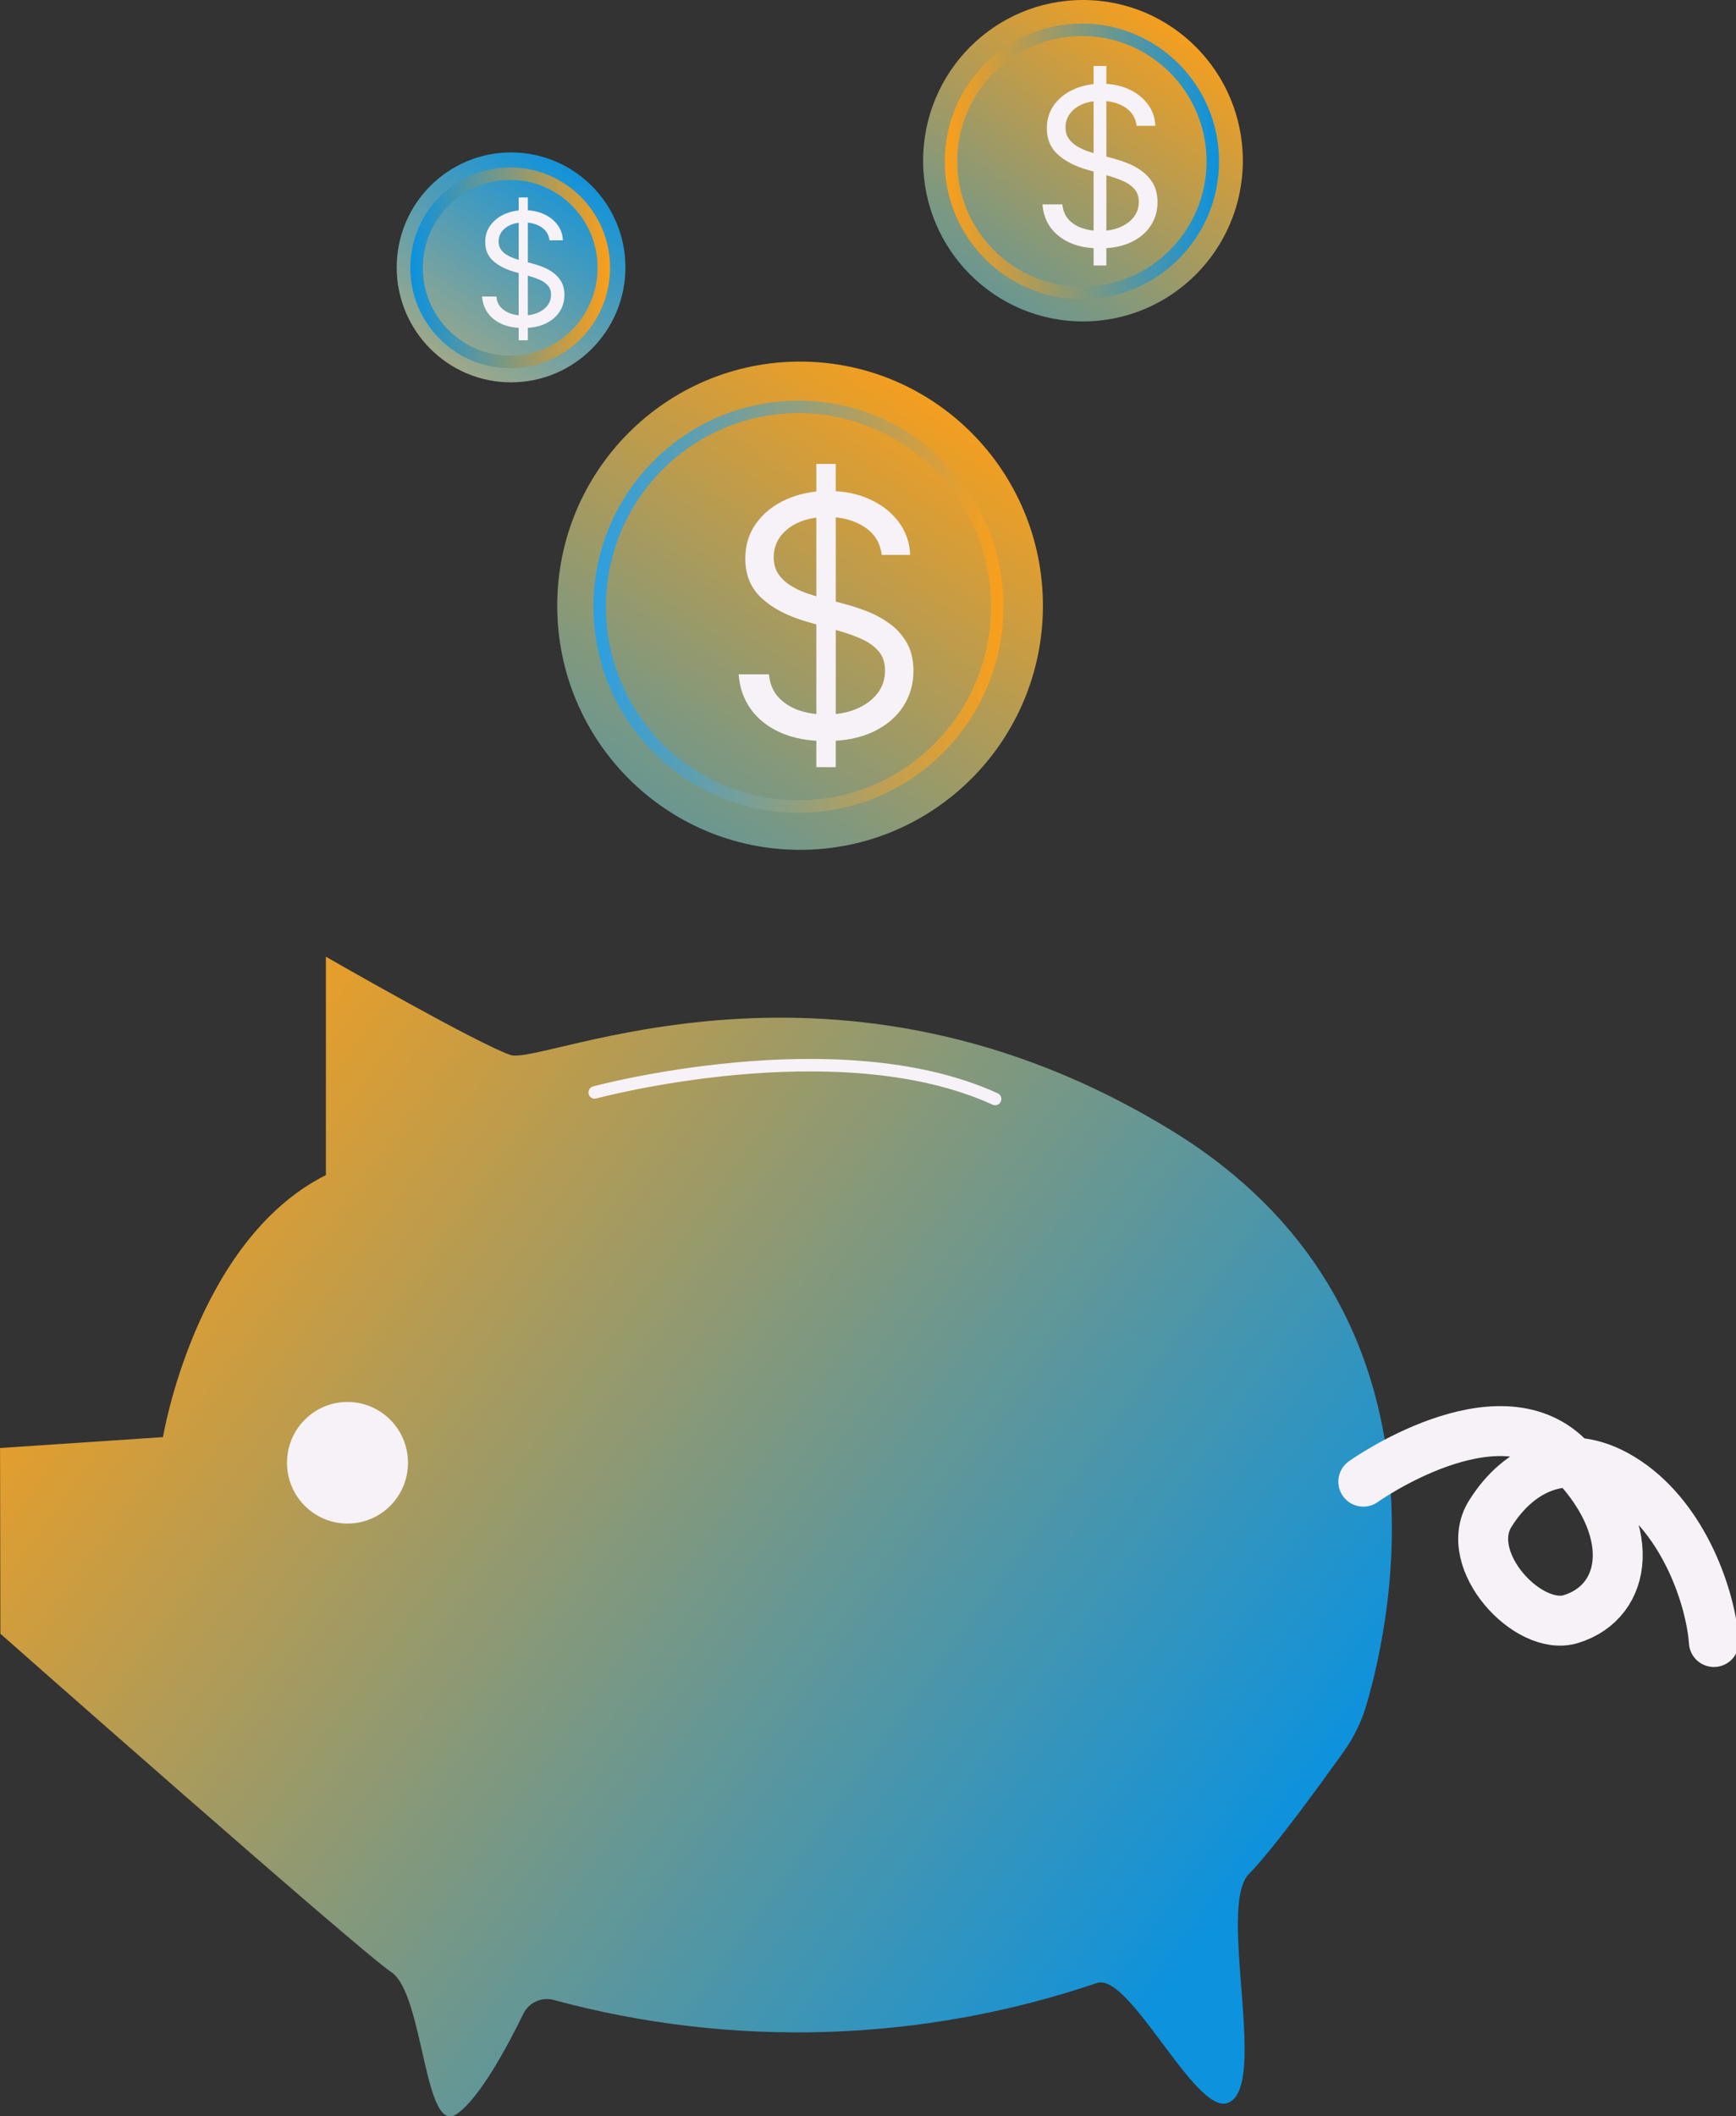 <svg width="137" height="167" viewBox="0 0 137 167" fill="none" xmlns="http://www.w3.org/2000/svg">
<rect x="0" y="0" width="137" height="167" fill="#333333" stroke="none"/>
<g clip-path="url(#clip0_1319_1684)">
<path d="M0.005 114.265L12.861 113.404C12.861 113.404 15.433 97.896 25.718 92.727V75.496C25.718 75.496 37.717 82.388 40.288 83.25C42.86 84.111 66.001 72.912 92.571 89.281C114.95 103.065 109.97 127.249 107.836 134.529C107.452 135.847 106.849 137.09 106.053 138.207C104.202 140.792 100.457 145.961 98.571 147.865C96 150.45 100.208 164.837 96.857 165.957C94.286 166.819 89.143 155.619 86.572 156.48C72.732 161.172 57.82 161.64 43.717 157.824C43.251 157.694 42.755 157.731 42.314 157.929C41.872 158.127 41.514 158.474 41.3 158.91C40.151 161.271 37.871 165.595 36.029 166.827C33.457 168.551 33.457 157.351 30.886 155.628C28.315 153.904 0.031 128.92 0.031 128.92L0.005 114.265Z" fill="url(#paint0_linear_1319_1684)"/>
<path d="M107.588 116.919C107.588 116.919 118.113 109.415 123.744 114.989C129.375 120.563 128.492 126.378 123.967 127.765C120.59 128.799 115.327 123.113 117.599 119.46C119.87 115.807 123.838 113.851 128.398 116.919C132.958 119.986 135.006 126.137 135.255 129.574" stroke="#F7F2F7" stroke-width="3.941" stroke-miterlimit="10" stroke-linecap="round"/>
<path d="M27.423 120.227C30.06 120.227 32.197 118.079 32.197 115.429C32.197 112.778 30.06 110.63 27.423 110.63C24.787 110.63 22.649 112.778 22.649 115.429C22.649 118.079 24.787 120.227 27.423 120.227Z" fill="#F7F2F7"/>
<path d="M46.931 86.205C46.931 86.205 66.095 81.036 78.532 86.722" stroke="#F7F2F7" stroke-width="0.985" stroke-linecap="round" stroke-linejoin="round"/>
<path d="M63.139 67.062C73.724 67.062 82.304 58.437 82.304 47.798C82.304 37.159 73.724 28.534 63.139 28.534C52.555 28.534 43.975 37.159 43.975 47.798C43.975 58.437 52.555 67.062 63.139 67.062Z" fill="url(#paint1_linear_1319_1684)"/>
<path d="M63.011 63.642C71.674 63.642 78.696 56.583 78.696 47.876C78.696 39.168 71.674 32.109 63.011 32.109C54.349 32.109 47.326 39.168 47.326 47.876C47.326 56.583 54.349 63.642 63.011 63.642Z" stroke="url(#paint2_linear_1319_1684)" stroke-width="0.985"/>
<path d="M64.423 60.536V36.61H65.956V60.536H64.423ZM69.582 43.788C69.47 42.841 69.015 42.106 68.218 41.582C67.42 41.059 66.442 40.797 65.283 40.797C64.436 40.797 63.694 40.934 63.059 41.208C62.429 41.483 61.937 41.859 61.582 42.339C61.233 42.819 61.059 43.364 61.059 43.975C61.059 44.486 61.18 44.925 61.423 45.293C61.672 45.654 61.99 45.956 62.377 46.199C62.763 46.436 63.168 46.632 63.592 46.788C64.015 46.938 64.405 47.059 64.76 47.153L66.704 47.676C67.202 47.807 67.757 47.987 68.367 48.218C68.984 48.449 69.573 48.763 70.134 49.162C70.701 49.554 71.168 50.059 71.536 50.676C71.903 51.293 72.087 52.05 72.087 52.947C72.087 53.981 71.816 54.916 71.274 55.751C70.738 56.586 69.953 57.249 68.919 57.742C67.891 58.234 66.641 58.48 65.171 58.48C63.8 58.48 62.613 58.259 61.61 57.816C60.613 57.374 59.828 56.757 59.255 55.966C58.688 55.175 58.367 54.256 58.292 53.209H60.685C60.747 53.932 60.99 54.53 61.414 55.003C61.844 55.471 62.386 55.819 63.04 56.05C63.7 56.274 64.411 56.386 65.171 56.386C66.056 56.386 66.85 56.243 67.554 55.957C68.258 55.664 68.816 55.259 69.227 54.742C69.638 54.218 69.844 53.608 69.844 52.91C69.844 52.274 69.666 51.757 69.311 51.358C68.956 50.959 68.489 50.636 67.909 50.386C67.33 50.137 66.704 49.919 66.031 49.732L63.676 49.059C62.18 48.629 60.996 48.016 60.124 47.218C59.252 46.42 58.816 45.377 58.816 44.087C58.816 43.015 59.105 42.081 59.685 41.283C60.27 40.479 61.056 39.856 62.04 39.414C63.031 38.965 64.137 38.741 65.358 38.741C66.592 38.741 67.688 38.962 68.648 39.405C69.607 39.841 70.367 40.439 70.928 41.199C71.495 41.959 71.794 42.822 71.825 43.788H69.582Z" fill="#F7F2F7"/>
<path d="M85.466 25.364C92.434 25.364 98.082 19.686 98.082 12.682C98.082 5.678 92.434 0 85.466 0C78.498 0 72.85 5.678 72.85 12.682C72.85 19.686 78.498 25.364 85.466 25.364Z" fill="url(#paint3_linear_1319_1684)"/>
<path d="M85.381 23.115C91.085 23.115 95.709 18.467 95.709 12.733C95.709 7 91.085 2.352 85.381 2.352C79.677 2.352 75.053 7 75.053 12.733C75.053 18.467 79.677 23.115 85.381 23.115Z" stroke="url(#paint4_linear_1319_1684)" stroke-width="0.985"/>
<path d="M86.303 20.953V5.205H87.312V20.953H86.303ZM89.698 9.929C89.624 9.306 89.325 8.822 88.8 8.478C88.275 8.133 87.632 7.961 86.869 7.961C86.311 7.961 85.823 8.051 85.405 8.232C84.99 8.412 84.666 8.66 84.433 8.976C84.203 9.292 84.088 9.65 84.088 10.052C84.088 10.389 84.168 10.678 84.328 10.92C84.492 11.158 84.701 11.357 84.956 11.516C85.21 11.672 85.476 11.801 85.755 11.904C86.034 12.002 86.29 12.082 86.524 12.144L87.804 12.488C88.132 12.574 88.497 12.693 88.899 12.845C89.305 12.997 89.692 13.204 90.061 13.466C90.434 13.725 90.742 14.057 90.984 14.463C91.226 14.869 91.347 15.367 91.347 15.958C91.347 16.639 91.169 17.254 90.812 17.803C90.459 18.353 89.942 18.789 89.262 19.113C88.585 19.437 87.763 19.599 86.795 19.599C85.893 19.599 85.111 19.454 84.451 19.163C83.795 18.872 83.278 18.465 82.901 17.945C82.528 17.424 82.317 16.819 82.267 16.13H83.842C83.883 16.606 84.043 16.999 84.322 17.311C84.605 17.619 84.962 17.848 85.392 18C85.827 18.148 86.295 18.221 86.795 18.221C87.377 18.221 87.9 18.127 88.364 17.939C88.827 17.746 89.194 17.479 89.465 17.139C89.735 16.794 89.871 16.392 89.871 15.933C89.871 15.515 89.754 15.175 89.52 14.912C89.286 14.649 88.979 14.436 88.597 14.272C88.216 14.108 87.804 13.965 87.361 13.842L85.811 13.399C84.826 13.116 84.047 12.712 83.473 12.187C82.899 11.662 82.612 10.975 82.612 10.126C82.612 9.421 82.803 8.806 83.184 8.281C83.57 7.752 84.086 7.342 84.734 7.05C85.386 6.755 86.114 6.608 86.918 6.608C87.73 6.608 88.452 6.753 89.083 7.044C89.715 7.331 90.215 7.725 90.584 8.225C90.957 8.726 91.154 9.294 91.175 9.929H89.698Z" fill="#F7F2F7"/>
<path d="M40.332 30.171C45.316 30.171 49.357 26.11 49.357 21.099C49.357 16.089 45.316 12.027 40.332 12.027C35.347 12.027 31.307 16.089 31.307 21.099C31.307 26.11 35.347 30.171 40.332 30.171Z" fill="url(#paint5_linear_1319_1684)"/>
<path d="M40.263 28.56C44.344 28.56 47.651 25.235 47.651 21.134C47.651 17.032 44.344 13.707 40.263 13.707C36.183 13.707 32.875 17.032 32.875 21.134C32.875 25.235 36.183 28.56 40.263 28.56Z" stroke="url(#paint6_linear_1319_1684)" stroke-width="0.985"/>
<path d="M40.933 26.852V15.583H41.655V26.852H40.933ZM43.363 18.963C43.31 18.517 43.096 18.171 42.72 17.924C42.344 17.678 41.884 17.555 41.338 17.555C40.939 17.555 40.589 17.619 40.29 17.748C39.994 17.878 39.762 18.055 39.595 18.281C39.43 18.507 39.348 18.764 39.348 19.051C39.348 19.292 39.405 19.499 39.52 19.672C39.637 19.842 39.787 19.985 39.969 20.099C40.151 20.21 40.341 20.303 40.541 20.376C40.74 20.447 40.924 20.504 41.091 20.548L42.007 20.794C42.242 20.856 42.503 20.941 42.79 21.05C43.081 21.158 43.358 21.307 43.622 21.494C43.889 21.679 44.109 21.917 44.283 22.207C44.456 22.498 44.542 22.855 44.542 23.277C44.542 23.764 44.415 24.204 44.159 24.598C43.907 24.991 43.537 25.303 43.05 25.535C42.566 25.767 41.977 25.883 41.285 25.883C40.639 25.883 40.08 25.779 39.608 25.57C39.138 25.362 38.769 25.072 38.498 24.699C38.231 24.326 38.08 23.893 38.045 23.4H39.172C39.201 23.741 39.316 24.023 39.515 24.246C39.718 24.466 39.973 24.63 40.281 24.739C40.592 24.844 40.927 24.897 41.285 24.897C41.702 24.897 42.076 24.83 42.407 24.695C42.739 24.557 43.002 24.366 43.195 24.122C43.389 23.876 43.486 23.588 43.486 23.26C43.486 22.96 43.402 22.717 43.235 22.529C43.068 22.341 42.848 22.188 42.575 22.071C42.302 21.954 42.007 21.851 41.69 21.763L40.581 21.446C39.876 21.244 39.319 20.954 38.908 20.579C38.497 20.203 38.292 19.712 38.292 19.104C38.292 18.599 38.428 18.159 38.701 17.784C38.977 17.405 39.347 17.112 39.81 16.903C40.277 16.692 40.798 16.586 41.373 16.586C41.954 16.586 42.471 16.691 42.922 16.899C43.374 17.104 43.732 17.386 43.996 17.744C44.264 18.102 44.404 18.509 44.419 18.963H43.363Z" fill="#F7F2F7"/>
</g>
<defs>
<linearGradient id="paint0_linear_1319_1684" x1="96.214" y1="151.647" x2="7.042" y2="87.186" gradientUnits="userSpaceOnUse">
<stop stop-color="#0D92DD"/>
<stop offset="1" stop-color="#F99F1B"/>
</linearGradient>
<linearGradient id="paint1_linear_1319_1684" x1="38.172" y1="85.18" x2="74.902" y2="30.752" gradientUnits="userSpaceOnUse">
<stop stop-color="#0D92DD"/>
<stop offset="1" stop-color="#F99F1B"/>
</linearGradient>
<linearGradient id="paint2_linear_1319_1684" x1="46.898" y1="47.876" x2="79.124" y2="47.876" gradientUnits="userSpaceOnUse">
<stop stop-color="#2C9FE1"/>
<stop offset="1" stop-color="#F99F1B"/>
</linearGradient>
<linearGradient id="paint3_linear_1319_1684" x1="69.027" y1="37.296" x2="93.206" y2="1.46" gradientUnits="userSpaceOnUse">
<stop stop-color="#0D92DD"/>
<stop offset="1" stop-color="#F99F1B"/>
</linearGradient>
<linearGradient id="paint4_linear_1319_1684" x1="74.624" y1="12.733" x2="96.137" y2="12.733" gradientUnits="userSpaceOnUse">
<stop stop-color="#F99F1B"/>
<stop offset="1" stop-color="#0D92DD"/>
</linearGradient>
<linearGradient id="paint5_linear_1319_1684" x1="28.564" y1="38.709" x2="45.871" y2="13.066" gradientUnits="userSpaceOnUse">
<stop stop-color="#FBB754"/>
<stop offset="1" stop-color="#0D92DD"/>
</linearGradient>
<linearGradient id="paint6_linear_1319_1684" x1="32.447" y1="21.134" x2="48.089" y2="21.134" gradientUnits="userSpaceOnUse">
<stop stop-color="#0D92DD"/>
<stop offset="1" stop-color="#F99F1B"/>
</linearGradient>
<clipPath id="clip0_1319_1684">
<rect width="137" height="167" fill="white"/>
</clipPath>
</defs>
</svg>

